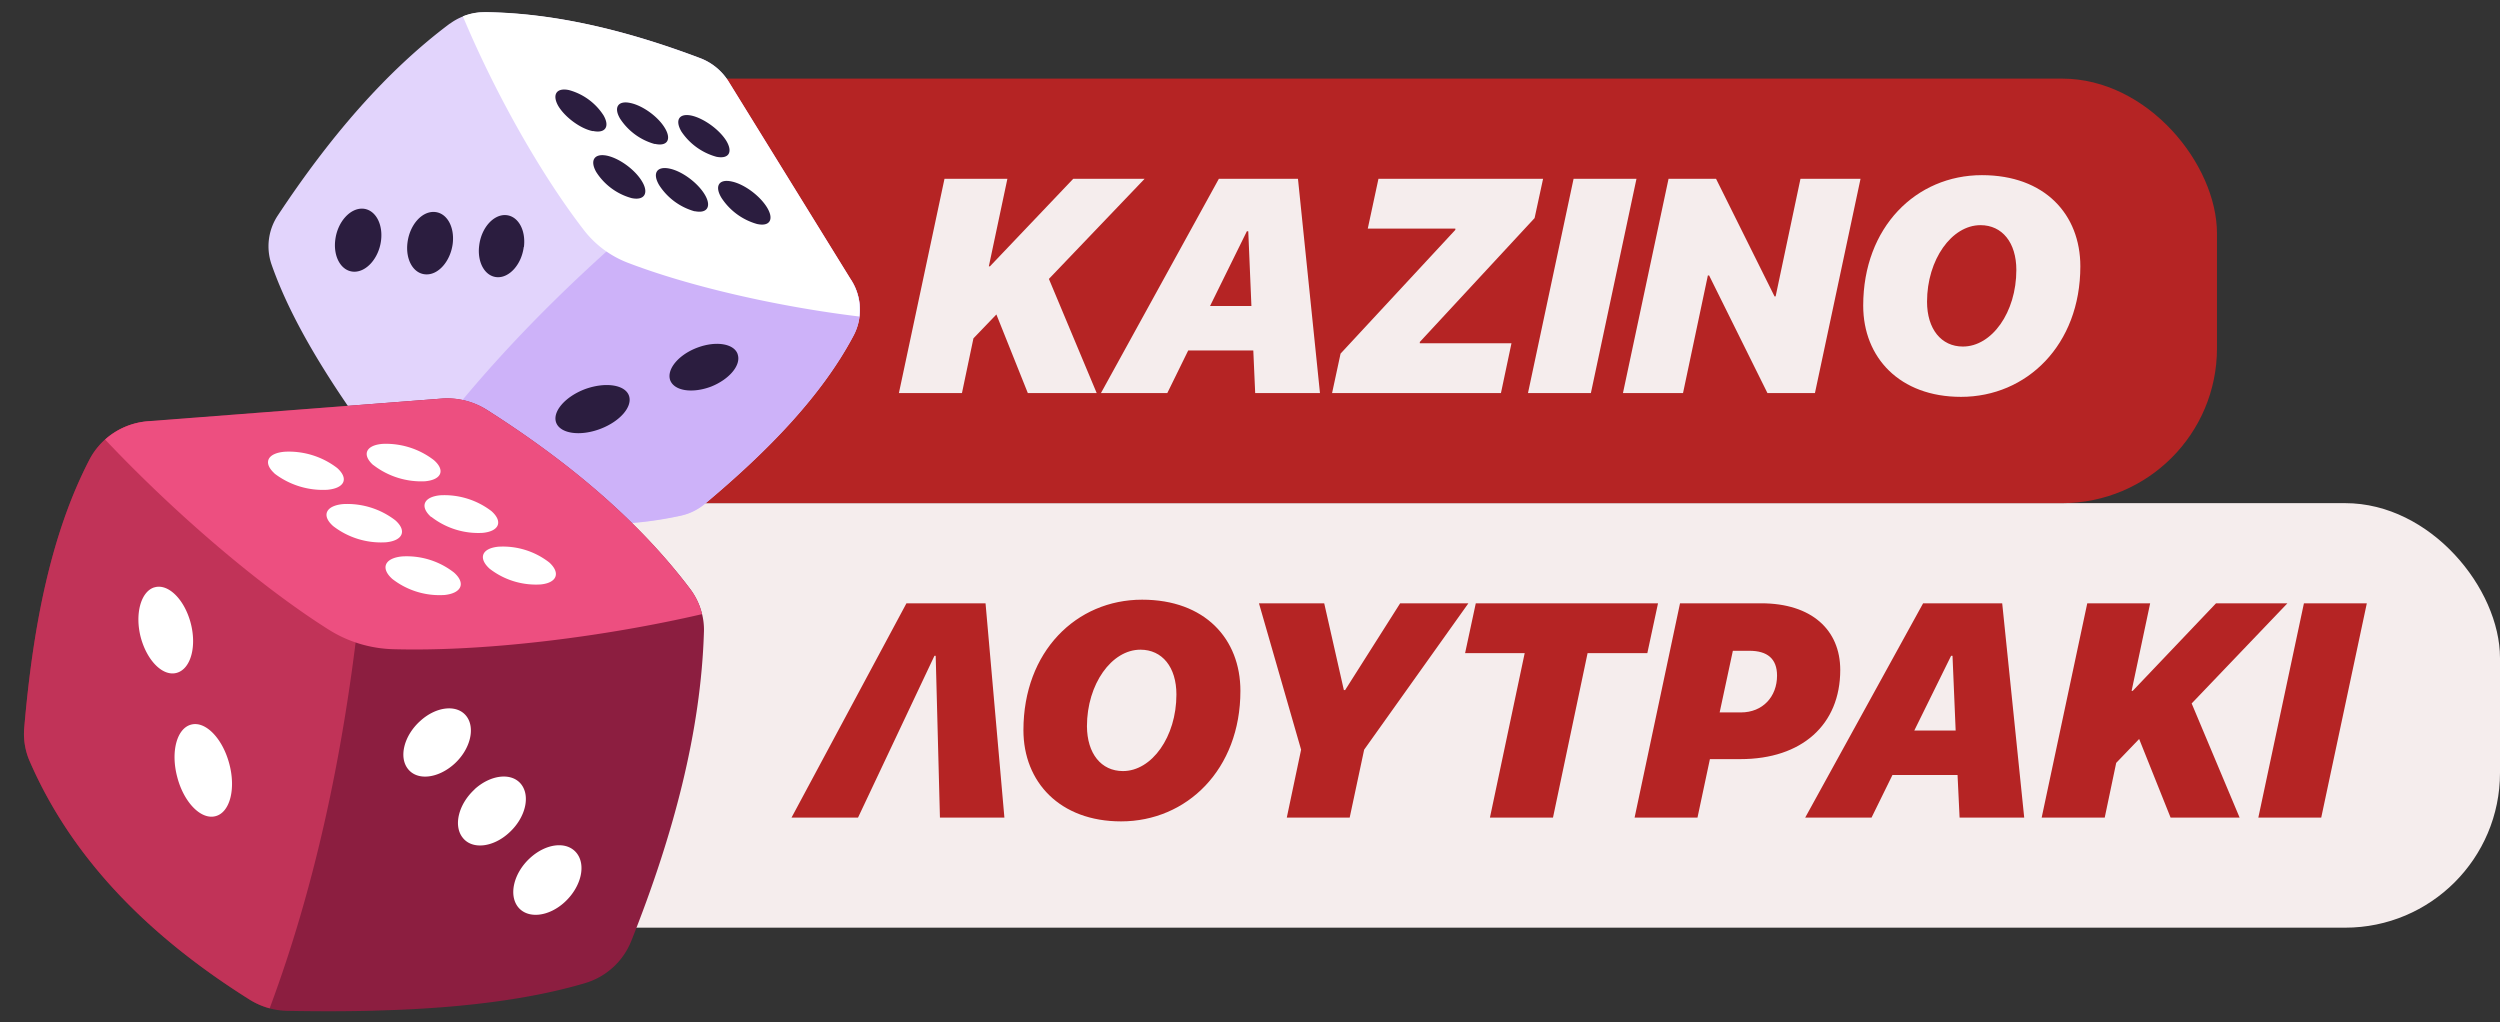 <svg xmlns="http://www.w3.org/2000/svg" width="159" height="65" fill="none"><rect width="100%" height="100%" fill="#333333" stroke="none"/><rect width="130" height="27" x="29" y="32" fill="#F5EDED" rx="9.85"/><path fill="#B52424" d="M59.43 41.71 54.57 52h-4.23l7.31-13.63h5.03L63.88 52h-4.1l-.27-10.29h-.08Zm13.1-.39c-1.83 0-3.4 2.19-3.4 4.87.01 1.73.9 2.85 2.29 2.85 1.83 0 3.4-2.17 3.4-4.87 0-1.74-.9-2.85-2.29-2.85ZM71.3 52.24c-3.89 0-6.21-2.5-6.21-5.8 0-5 3.36-8.3 7.55-8.3 4 0 6.25 2.5 6.25 5.8 0 5-3.41 8.3-7.59 8.3ZM85.84 52h-4l.91-4.32-2.68-9.31h4.15l1.25 5.52h.08l3.5-5.52h4.34l-6.63 9.31-.92 4.32Zm12.92 0h-4l2.21-10.46h-3.79l.68-3.17h11.59l-.68 3.17h-3.8L98.77 52Zm8.08-13.63h5.17c3.22 0 5.03 1.7 5.03 4.24 0 3.48-2.44 5.67-6.35 5.67h-1.94l-.79 3.72h-4l2.89-13.63Zm3.37 3.02-.84 3.92h1.35c1.4 0 2.3-1.01 2.3-2.34 0-1.08-.62-1.58-1.76-1.58h-1.05Zm13.88.32-2.34 4.75h2.63l-.2-4.75h-.1Zm.54 10.29-.13-2.71h-4.14L119.03 52h-4.22l7.5-13.63h5.03l1.4 13.63h-4.11Zm9.23 0h-4.01l2.9-13.63h4l-1.18 5.57h.07l5.3-5.57h4.54l-6.09 6.37 3.05 7.26h-4.39l-2-5-1.46 1.52-.73 3.48Zm13.77 0h-4l2.9-13.63h4L147.63 52Z"/><rect width="106" height="27" x="35" y="5" fill="#B52424" rx="9.85"/><path fill="#F5EDED" d="M61.18 25h-4.01l2.9-13.63h4l-1.18 5.57h.07l5.3-5.57h4.54l-6.09 6.37L69.75 25h-4.38l-2-5-1.46 1.52-.73 3.48ZM79.3 14.71l-2.34 4.75h2.63l-.2-4.75h-.1ZM79.83 25l-.12-2.71h-4.14L74.24 25h-4.22l7.5-13.63h5.03L83.95 25h-4.12Zm4.89 0 .54-2.51 7.3-7.87v-.08h-5.57l.68-3.17h10.47l-.54 2.5-7.3 7.88v.08h5.83L95.46 25H84.72Zm16.46 0h-4l2.9-13.63h4L101.18 25Zm5.86 0h-3.82l2.9-13.63h3.02l3.72 7.48h.07l1.58-7.48h3.82L115.43 25h-3.02l-3.71-7.48h-.08L107.04 25Zm18.92-10.68c-1.83 0-3.4 2.19-3.4 4.87 0 1.73.9 2.85 2.28 2.85 1.84 0 3.4-2.17 3.4-4.87 0-1.74-.9-2.85-2.28-2.85Zm-1.24 10.92c-3.9 0-6.22-2.5-6.22-5.8 0-5 3.37-8.3 7.55-8.3 4 0 6.26 2.5 6.26 5.8 0 5-3.41 8.3-7.59 8.3Z"/><g clip-path="url(#a)"><path fill="#E2D4FC" d="M28.61 1.5c-4.1 3.07-7.68 7.27-10.94 12.2a3.55 3.55 0 0 0-.4 3.12c1.38 3.96 4.22 8.35 7.72 12.95.41.54.97.95 1.6 1.2 5.68 2.2 11.25 3 16.66 1.83a3.57 3.57 0 0 0 1.59-.77c4.01-3.36 7.42-6.87 9.45-10.7a3.5 3.5 0 0 0-.14-3.5L46.35 5.2a3.66 3.66 0 0 0-1.8-1.5C39.78 1.9 35.2.83 30.84.78c-.81 0-1.6.26-2.23.73Z"/><path fill="#CDB2F9" d="m54.15 17.84-.03-.06-14.18-3c-6.14 5.37-10.72 10.49-14.19 15.44-.05.06-.08.13-.12.2.3.23.62.42.97.55 5.67 2.2 11.24 3.02 16.65 1.84a3.57 3.57 0 0 0 1.59-.77c4.01-3.36 7.42-6.86 9.45-10.7a3.5 3.5 0 0 0-.13-3.49v-.01Z"/><path fill="#fff" d="M54.65 20.13c.1-.79-.07-1.6-.5-2.29l-7.8-12.63a3.65 3.65 0 0 0-1.81-1.5C39.78 1.9 35.2.82 30.84.77c-.49 0-.96.09-1.4.27 1.92 4.6 4.84 9.9 7.7 13.6a6.44 6.44 0 0 0 2.76 2.06c3.89 1.5 9.53 2.8 14.75 3.43Z"/><path fill="#2B1D3F" d="M24.23 15.33c-.15 1.1-.93 1.98-1.73 1.95-.8-.03-1.33-.96-1.17-2.07.15-1.1.93-1.97 1.73-1.94.8.04 1.32.96 1.17 2.06ZM28.79 15.52c-.15 1.1-.91 1.97-1.7 1.93-.8-.03-1.32-.94-1.17-2.05.15-1.1.9-1.96 1.7-1.92.8.04 1.31.95 1.17 2.04ZM33.31 15.71c-.14 1.1-.9 1.95-1.67 1.92-.79-.03-1.31-.94-1.16-2.04.14-1.1.9-1.95 1.68-1.91.78.04 1.3.94 1.16 2.04v-.01ZM40 25.16c.25.69-.55 1.63-1.8 2.11-1.27.49-2.54.32-2.82-.37-.28-.7.56-1.68 1.85-2.16 1.29-.46 2.52-.27 2.77.42ZM46.92 22.55c.22.68-.54 1.58-1.7 2.04-1.2.45-2.35.27-2.6-.42-.23-.7.56-1.63 1.76-2.07 1.2-.44 2.33-.23 2.54.44v.01ZM37.7 8.34c-.8-.16-1.78-.9-2.2-1.61-.4-.72-.1-1.17.69-1a3.8 3.8 0 0 1 2.19 1.6c.42.72.12 1.17-.67 1h-.01ZM40.17 12.6a3.89 3.89 0 0 1-2.25-1.66c-.42-.74-.12-1.2.68-1.04.8.17 1.8.9 2.24 1.65.44.74.14 1.22-.67 1.05ZM41.64 9.16a3.87 3.87 0 0 1-2.2-1.61c-.43-.72-.13-1.17.65-1 .78.16 1.77.87 2.2 1.6.43.72.15 1.18-.64 1ZM44.18 13.44a3.95 3.95 0 0 1-2.26-1.67c-.44-.75-.15-1.21.65-1.05.8.16 1.8.9 2.25 1.65.45.75.17 1.23-.64 1.06ZM45.56 9.97a3.94 3.94 0 0 1-2.22-1.6c-.43-.73-.15-1.18.63-1.02.78.17 1.77.88 2.22 1.6.44.73.16 1.18-.63 1.02ZM48.16 14.25a4 4 0 0 1-2.27-1.66c-.46-.75-.17-1.22.63-1.05.8.16 1.8.9 2.26 1.65.46.75.19 1.23-.61 1.06Z"/><path fill="#8C1E40" d="M44.77 40.2c-.19 6.28-1.92 12.87-4.63 19.67a4.56 4.56 0 0 1-2.94 2.66c-5.07 1.5-11.66 1.9-18.94 1.76a4.69 4.69 0 0 1-2.4-.72C9.49 59.56 4.6 54.64 1.9 48.44c-.3-.67-.42-1.41-.36-2.13.55-6.42 1.68-12.32 4.16-17.1a4.56 4.56 0 0 1 3.7-2.41l18.7-1.45c1-.07 2 .18 2.85.71 5.32 3.38 9.74 7.15 12.96 11.42.59.8.9 1.76.86 2.74v-.02Z"/><path fill="#C13358" d="m9.4 26.8.1-.01 13.38 11.83c-1.09 9.97-3.04 18.22-5.63 25.24l-.1.27a4.7 4.7 0 0 1-1.28-.56C9.48 59.56 4.6 54.64 1.9 48.44c-.3-.67-.42-1.41-.36-2.13.55-6.42 1.68-12.32 4.16-17.1a4.56 4.56 0 0 1 3.7-2.41Z"/><path fill="#ED4F80" d="M6.69 27.95a4.66 4.66 0 0 1 2.72-1.16l18.69-1.44c1-.08 2 .17 2.84.7 5.33 3.38 9.75 7.15 12.97 11.43.36.47.6 1.01.74 1.58-6.13 1.42-13.71 2.39-19.6 2.23a8.09 8.09 0 0 1-4.12-1.23c-4.38-2.76-9.8-7.4-14.24-12.1v-.01Z"/><path fill="#fff" d="M33.7 54.58c-1.03.95-1.36 2.34-.75 3.11.62.77 1.96.62 2.98-.33 1.03-.96 1.36-2.34.74-3.11-.62-.77-1.94-.62-2.97.33ZM30.19 50.2c-1.03.94-1.37 2.32-.76 3.08.6.77 1.94.62 2.96-.33 1.03-.94 1.36-2.32.75-3.08-.61-.76-1.94-.6-2.96.33ZM26.72 45.86c-1.03.93-1.37 2.3-.77 3.05.6.76 1.92.6 2.95-.33 1.02-.93 1.35-2.3.75-3.05-.6-.75-1.92-.6-2.93.33ZM12.14 46.09c-.9.25-1.29 1.73-.87 3.32.41 1.6 1.5 2.74 2.43 2.5.93-.23 1.32-1.76.87-3.38-.44-1.61-1.53-2.7-2.43-2.44ZM9.8 37.36c-.85.28-1.23 1.7-.85 3.17.4 1.5 1.42 2.52 2.3 2.26.9-.26 1.28-1.72.86-3.23-.42-1.5-1.45-2.47-2.3-2.2ZM31.14 36.17a4.8 4.8 0 0 0 3.25 1c1.04-.1 1.27-.74.54-1.4a4.8 4.8 0 0 0-3.23-1c-1.06.1-1.3.73-.56 1.4ZM24.95 36.82a4.88 4.88 0 0 0 3.34 1.02c1.08-.12 1.34-.76.58-1.43a4.88 4.88 0 0 0-3.31-1.02c-1.1.11-1.37.75-.61 1.43ZM27.43 32.87a4.86 4.86 0 0 0 3.27 1.02c1.05-.1 1.3-.72.56-1.38A4.92 4.92 0 0 0 28 31.5c-1.06.1-1.32.72-.58 1.38ZM21.19 33.46a4.98 4.98 0 0 0 3.35 1.03c1.09-.1 1.35-.74.6-1.4a5.01 5.01 0 0 0-3.32-1.03c-1.1.1-1.39.73-.63 1.4ZM23.75 29.58a4.99 4.99 0 0 0 3.27 1.03c1.06-.09 1.32-.7.57-1.35a5 5 0 0 0-3.25-1.03c-1.07.08-1.34.69-.6 1.35ZM17.45 30.11a5.07 5.07 0 0 0 3.37 1.04c1.1-.1 1.37-.71.63-1.38a5.05 5.05 0 0 0-3.34-1.04c-1.1.09-1.4.7-.65 1.38Z"/></g><defs><clipPath id="a"><path fill="#fff" d="M0 1.8 54.02 0l2.14 63.2L2.14 65z"/></clipPath></defs></svg>
